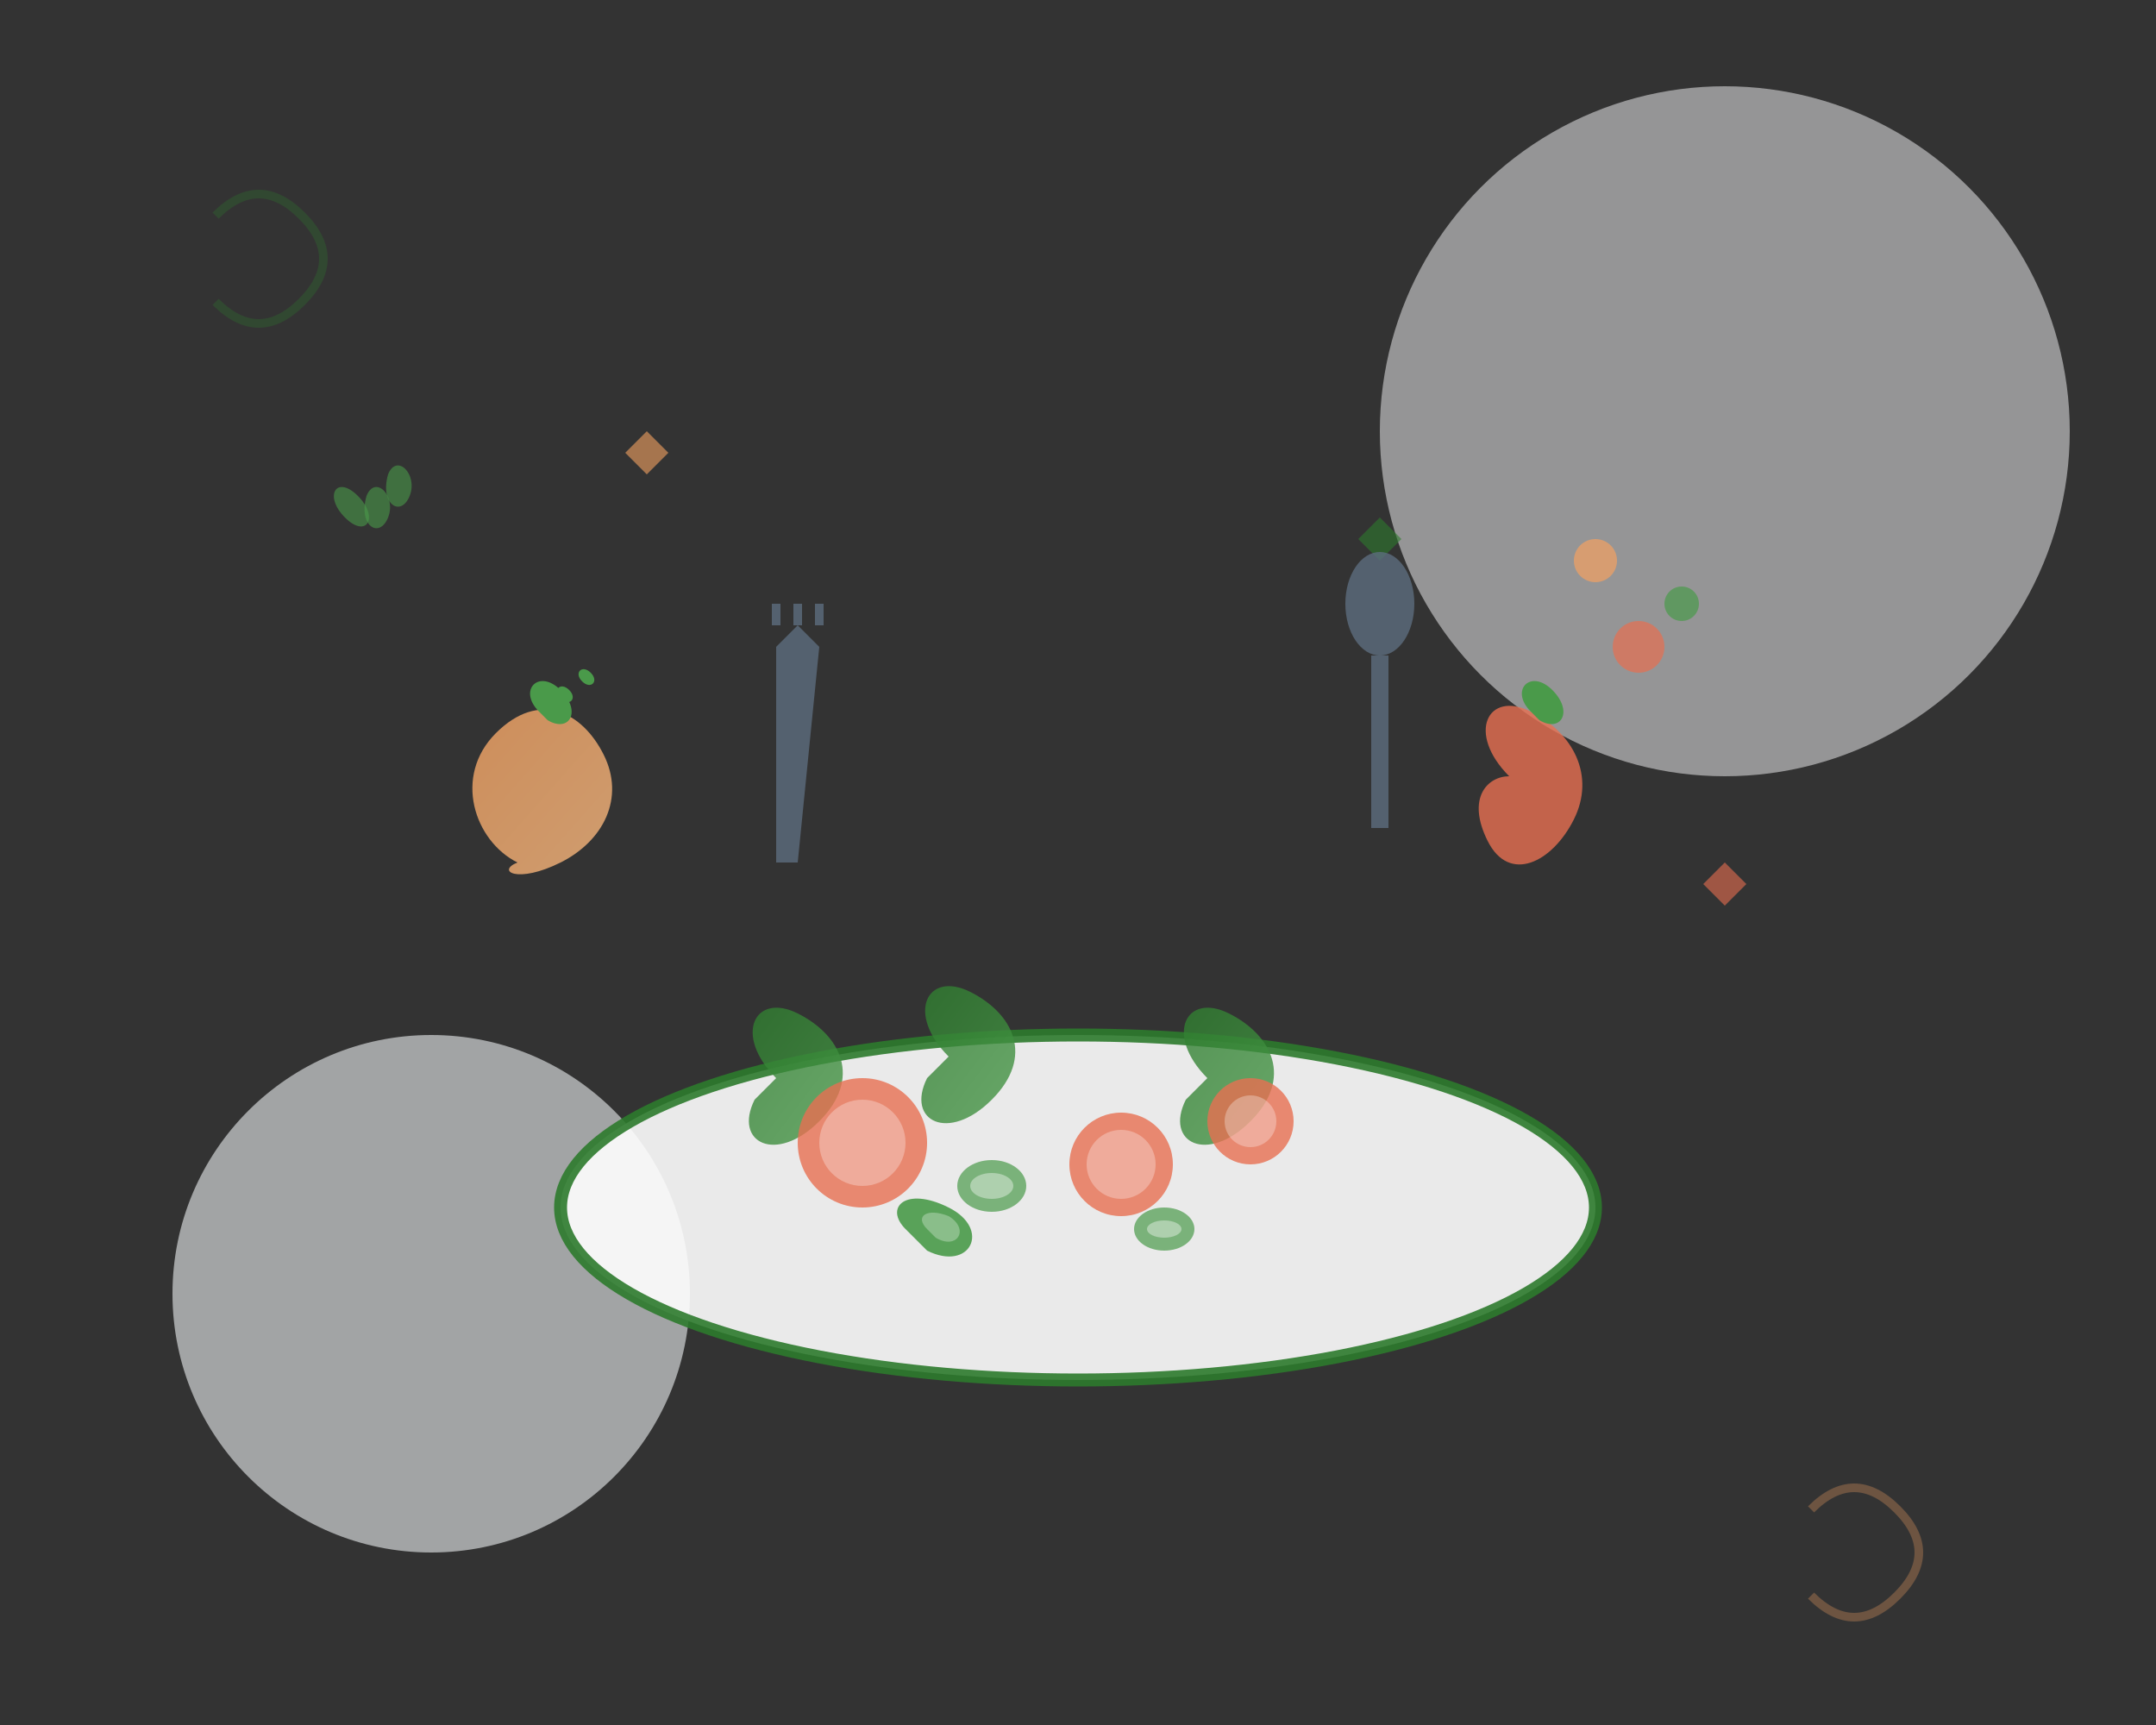 <svg xmlns="http://www.w3.org/2000/svg" viewBox="0 0 500 400" fill="none">
  <rect x="0" y="0" width="500" height="400" fill="#333333" stroke="none"/>
  <defs>
    <linearGradient id="heroGradient1" x1="0%" y1="0%" x2="100%" y2="100%">
      <stop offset="0%" style="stop-color:#2d7a2d;stop-opacity:0.8" />
      <stop offset="100%" style="stop-color:#4a9a4a;stop-opacity:0.8" />
    </linearGradient>
    <linearGradient id="heroGradient2" x1="0%" y1="0%" x2="100%" y2="100%">
      <stop offset="0%" style="stop-color:#f4a261;stop-opacity:0.8" />
      <stop offset="100%" style="stop-color:#f7b981;stop-opacity:0.8" />
    </linearGradient>
  </defs>
  
  <!-- Background elements -->
  <circle cx="400" cy="100" r="80" fill="#f8f9fa" opacity="0.5"/>
  <circle cx="100" cy="300" r="60" fill="#ecf0f1" opacity="0.6"/>
  
  <!-- Large bowl -->
  <ellipse cx="250" cy="280" rx="120" ry="40" fill="#fefefe" stroke="#2d7a2d" stroke-width="3" opacity="0.9"/>
  
  <!-- Salad ingredients in bowl -->
  <!-- Lettuce leaves -->
  <path d="M180 250 C170 240, 175 230, 185 235 C195 240, 200 250, 190 260 C180 270, 170 265, 175 255 C180 250, 180 250, 180 250 Z" fill="url(#heroGradient1)"/>
  <path d="M220 245 C210 235, 215 225, 225 230 C235 235, 240 245, 230 255 C220 265, 210 260, 215 250 C220 245, 220 245, 220 245 Z" fill="url(#heroGradient1)"/>
  <path d="M280 250 C270 240, 275 230, 285 235 C295 240, 300 250, 290 260 C280 270, 270 265, 275 255 C280 250, 280 250, 280 250 Z" fill="url(#heroGradient1)"/>
  
  <!-- Tomato slices -->
  <circle cx="200" cy="265" r="15" fill="#e76f51" opacity="0.8"/>
  <circle cx="200" cy="265" r="10" fill="#fefefe" opacity="0.3"/>
  <circle cx="260" cy="270" r="12" fill="#e76f51" opacity="0.8"/>
  <circle cx="260" cy="270" r="8" fill="#fefefe" opacity="0.3"/>
  <circle cx="290" cy="260" r="10" fill="#e76f51" opacity="0.8"/>
  <circle cx="290" cy="260" r="6" fill="#fefefe" opacity="0.3"/>
  
  <!-- Cucumber slices -->
  <ellipse cx="230" cy="275" rx="8" ry="6" fill="#4a9a4a" opacity="0.7"/>
  <ellipse cx="230" cy="275" rx="5" ry="3" fill="#fefefe" opacity="0.4"/>
  <ellipse cx="270" cy="285" rx="7" ry="5" fill="#4a9a4a" opacity="0.7"/>
  <ellipse cx="270" cy="285" rx="4" ry="2" fill="#fefefe" opacity="0.4"/>
  
  <!-- Avocado slices -->
  <path d="M210 285 C205 280, 210 275, 220 280 C230 285, 225 295, 215 290 C210 285, 210 285, 210 285 Z" fill="#4a9a4a" opacity="0.9"/>
  <path d="M215 285 C212 282, 215 280, 220 282 C225 285, 222 290, 217 287 C215 285, 215 285, 215 285 Z" fill="#fefefe" opacity="0.3"/>
  
  <!-- Carrots -->
  <path d="M120 200 C110 195, 105 180, 115 170 C125 160, 135 165, 140 175 C145 185, 140 195, 130 200 C120 205, 115 202, 120 200 Z" fill="url(#heroGradient2)"/>
  <path d="M125 165 C120 160, 125 155, 130 160 C135 165, 132 170, 127 167 C125 165, 125 165, 125 165 Z" fill="#4a9a4a"/>
  <path d="M130 162 C128 160, 130 158, 132 160 C134 162, 132 164, 130 162 Z" fill="#4a9a4a"/>
  <path d="M135 158 C133 156, 135 154, 137 156 C139 158, 137 160, 135 158 Z" fill="#4a9a4a"/>
  
  <!-- Bell pepper -->
  <path d="M350 180 C340 170, 345 160, 355 165 C365 170, 370 180, 365 190 C360 200, 350 205, 345 195 C340 185, 345 180, 350 180 Z" fill="#e76f51" opacity="0.8"/>
  <path d="M355 165 C350 160, 355 155, 360 160 C365 165, 362 170, 357 167 C355 165, 355 165, 355 165 Z" fill="#4a9a4a"/>
  
  <!-- Herbs and garnish -->
  <path d="M80 120 C75 115, 78 110, 83 115 C88 120, 85 125, 80 120 Z" fill="#4a9a4a" opacity="0.6"/>
  <path d="M85 115 C87 110, 92 115, 90 120 C88 125, 83 122, 85 115 Z" fill="#4a9a4a" opacity="0.6"/>
  <path d="M90 110 C92 105, 97 110, 95 115 C93 120, 88 117, 90 110 Z" fill="#4a9a4a" opacity="0.6"/>
  
  <!-- Floating ingredients -->
  <circle cx="380" cy="150" r="6" fill="#e76f51" opacity="0.7"/>
  <circle cx="390" cy="140" r="4" fill="#4a9a4a" opacity="0.7"/>
  <circle cx="370" cy="130" r="5" fill="#f4a261" opacity="0.7"/>
  
  <!-- Hand-drawn sparkles -->
  <path d="M150 100 L155 105 L150 110 L145 105 Z" fill="#f4a261" opacity="0.6"/>
  <path d="M320 120 L325 125 L320 130 L315 125 Z" fill="#2d7a2d" opacity="0.6"/>
  <path d="M400 200 L405 205 L400 210 L395 205 Z" fill="#e76f51" opacity="0.6"/>
  
  <!-- Decorative swirls -->
  <path d="M50 50 Q60 40, 70 50 Q80 60, 70 70 Q60 80, 50 70" stroke="#2d7a2d" stroke-width="2" fill="none" opacity="0.3"/>
  <path d="M420 350 Q430 340, 440 350 Q450 360, 440 370 Q430 380, 420 370" stroke="#f4a261" stroke-width="2" fill="none" opacity="0.3"/>
  
  <!-- Fork illustration -->
  <path d="M180 150 L185 145 L190 150 L185 200 L180 200 Z" fill="#5d6d7e" opacity="0.8"/>
  <path d="M180 145 L180 140" stroke="#5d6d7e" stroke-width="2" opacity="0.8"/>
  <path d="M185 145 L185 140" stroke="#5d6d7e" stroke-width="2" opacity="0.8"/>
  <path d="M190 145 L190 140" stroke="#5d6d7e" stroke-width="2" opacity="0.8"/>
  
  <!-- Spoon illustration -->
  <ellipse cx="320" cy="140" rx="8" ry="12" fill="#5d6d7e" opacity="0.8"/>
  <rect x="318" y="152" width="4" height="40" fill="#5d6d7e" opacity="0.8"/>
</svg>
